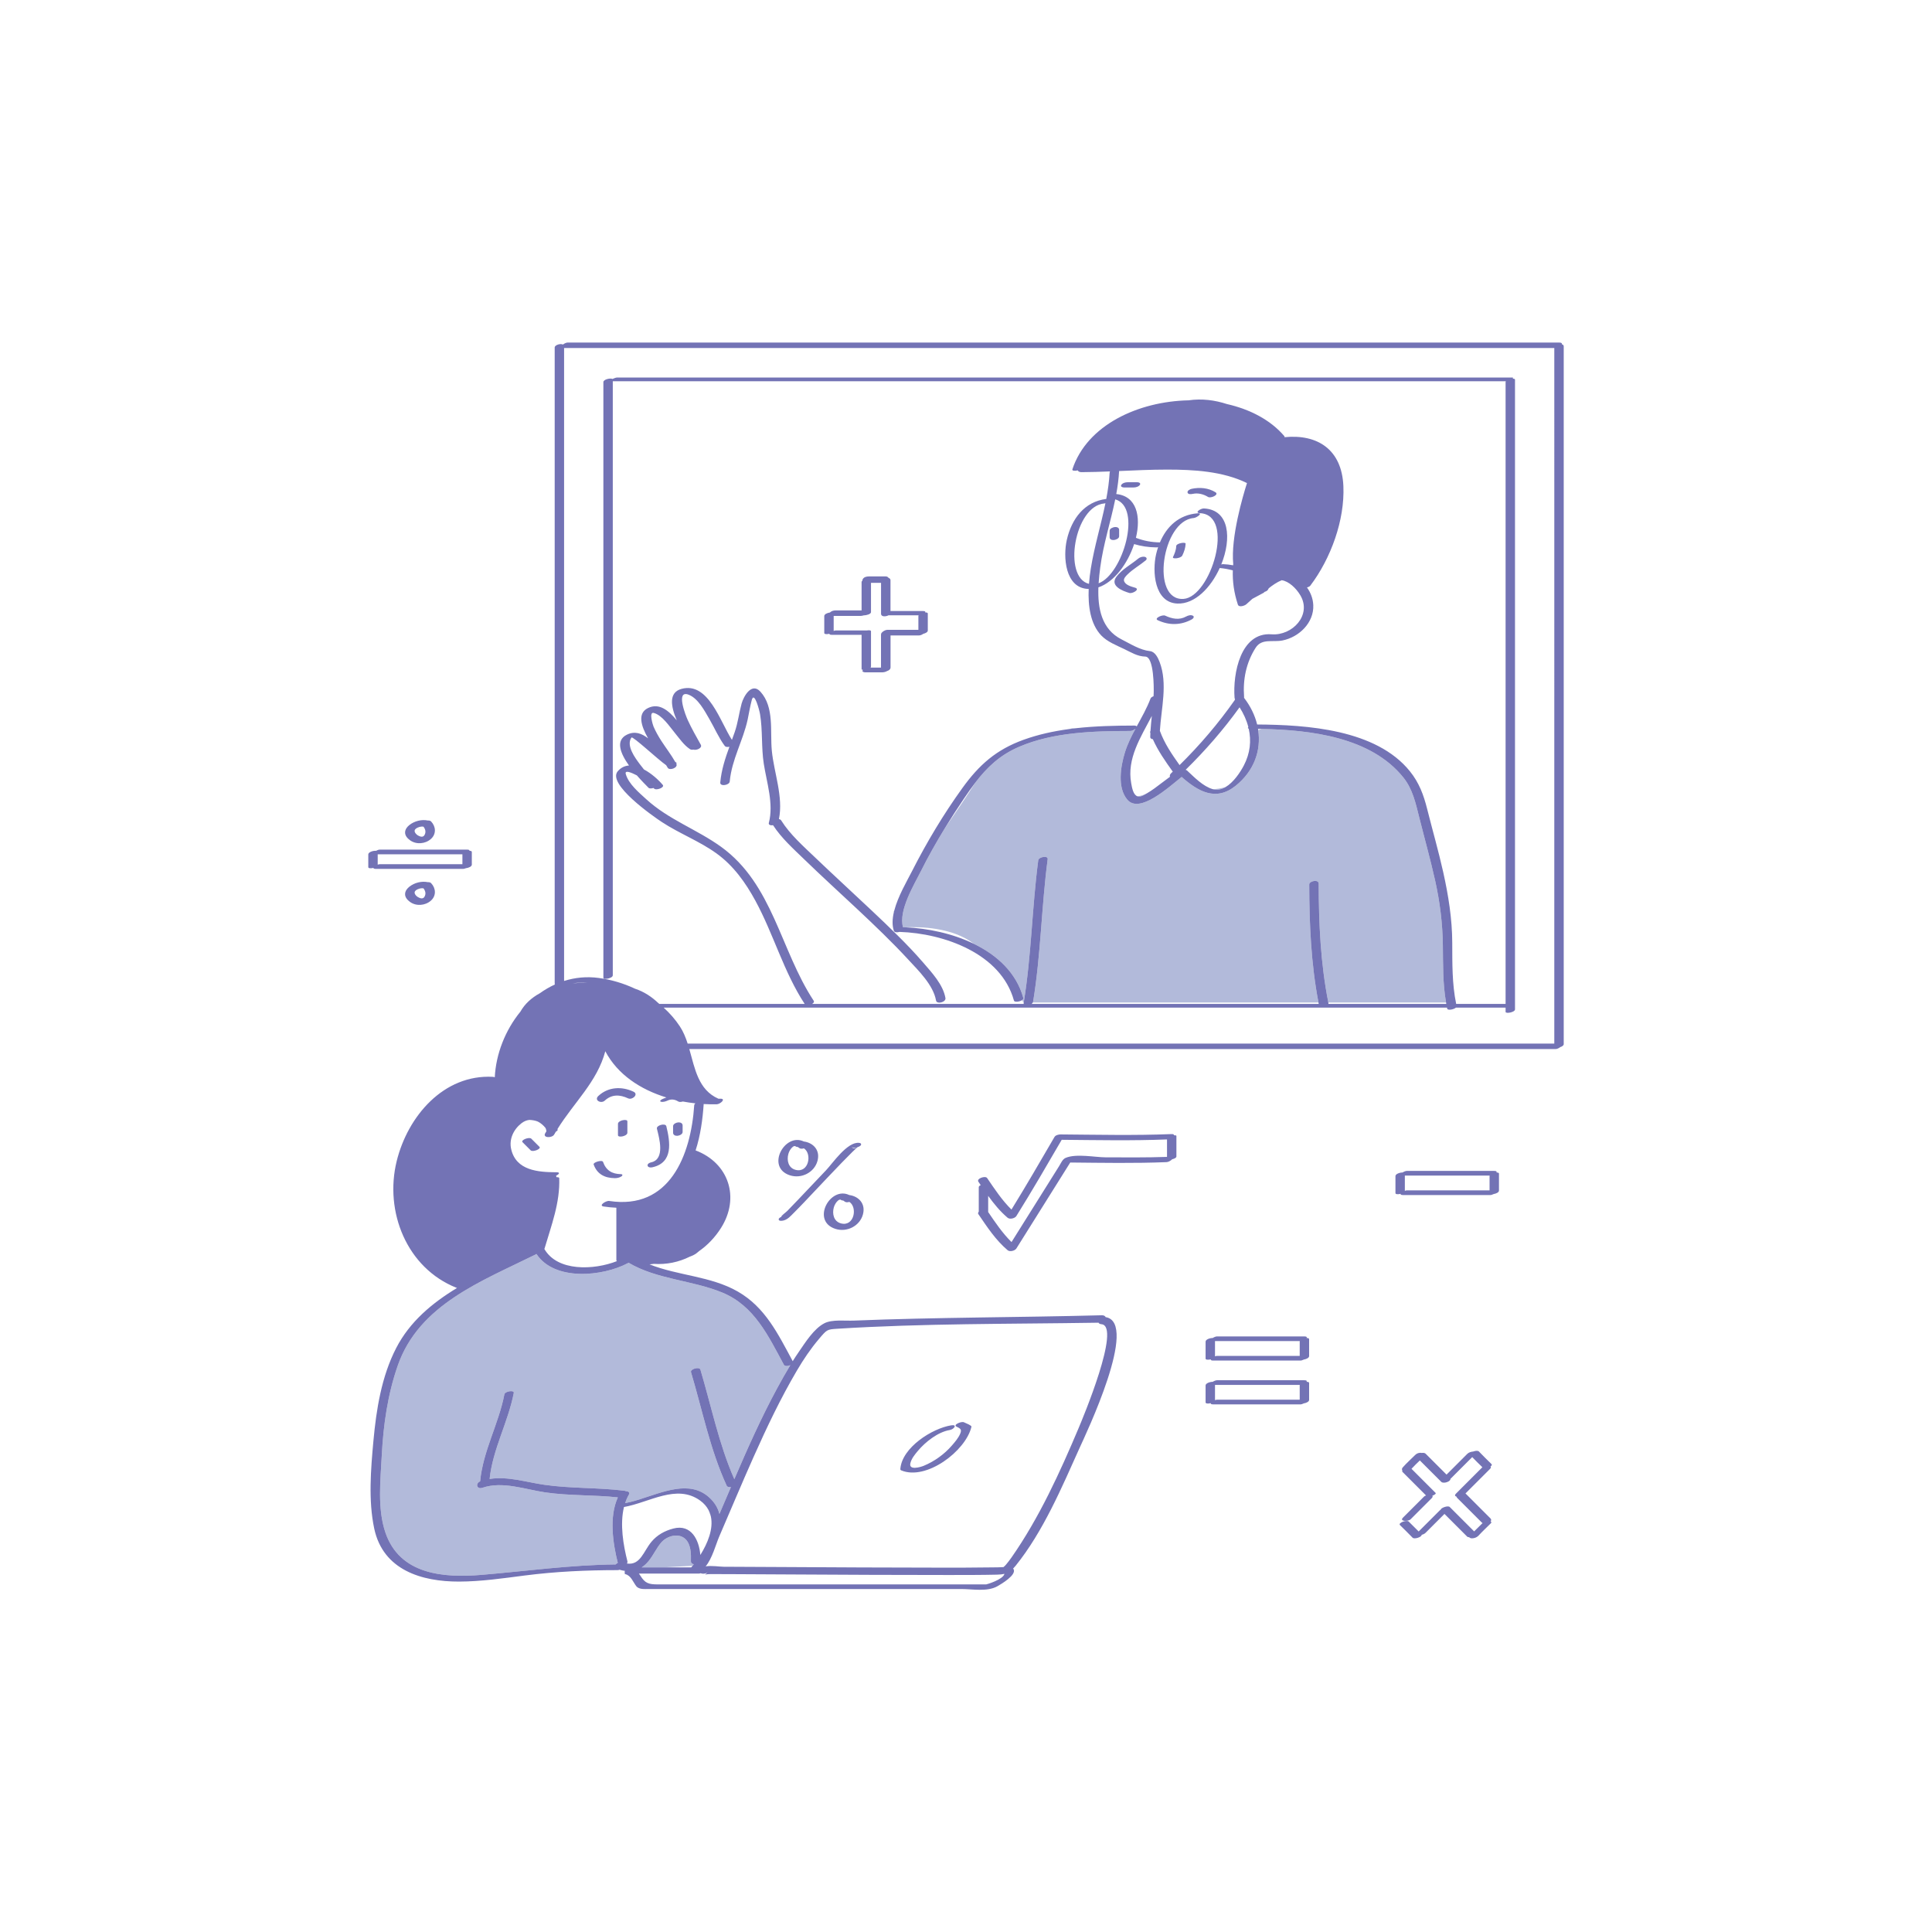 <?xml version="1.0" standalone="no"?>
<svg version="1.1" id="Layer_1" xmlns="http://www.w3.org/2000/svg" xmlns:xlink="http://www.w3.org/1999/xlink" x="0px" y="0px" width="595.28px" height="595.28px" viewBox="0 0 595.28 595.28" enable-background="new 0 0 595.28 595.28" xml:space="preserve">
<path id="color_x5F_2" fill="#b2bada" d="M275.537,280.569c-0.043,0.166-0.091,0.332-0.128,0.497l-0.053-0.175L275.537,280.569z
	 M329.238,224.657c0.796-0.108,1.593-0.208,2.393-0.297l-1.274,0.03C330.356,224.39,329.946,224.484,329.238,224.657z
	 M352.173,245.111c0.453-0.225,0.884-0.484,1.316-0.741c-0.395,0.204-0.778,0.387-1.133,0.52c-0.701,0.263-1.338,0.398-1.916,0.45
	C350.892,245.504,351.456,245.466,352.173,245.111z M377.626,242.5c-1.449,0.445-2.807,0.615-3.951,0.652
	c0.002,0,0.004,0.002,0.006,0.002C375.065,243.552,376.398,243.222,377.626,242.5z M380.706,242.126
	c-6.106,4.89-11.583,1.708-16.619-2.74c-4.039,3.209-12.98,11.45-16.742,6.997c-3.159-3.74-2.049-10.282-0.755-14.502
	c0.789-2.573,1.991-4.98,3.271-7.358c-0.414,0.366-1.077,0.698-1.564,0.699c-11.338,0.026-23.728,0.332-34.307,4.883
	c-5.97,2.568-9.905,6.365-13.48,11.035c-2.617,4.127-6.214,9.44-9.353,13.999c-2.655,4.334-5.157,8.763-7.423,13.301
	c-2.126,4.26-6.928,12.052-5.504,17.251c0.266,0.007,0.535,0.021,0.804,0.033c4.374-0.212,14.385-0.045,21.044,5.088
	c7.177,3.495,13.092,8.911,15.229,16.69c0.065,0.239-0.115,0.471-0.41,0.664c0.295,0.454,0.461,0.724,0.461,0.724h0.072
	c2.377-14.516,2.553-29.26,4.476-43.831c0.137-1.038,3.064-1.553,2.904-0.339c-1.93,14.627-2.098,29.429-4.5,44
	c-0.01,0.061-0.053,0.113-0.081,0.169h88.021c-2.303-11.995-2.823-24.161-2.851-36.354c-0.002-1.126,2.914-1.67,2.918-0.291
	c0.025,12.298,0.567,24.558,2.97,36.646h36.271c-1.034-5.844-0.913-11.709-0.99-17.652c-0.087-6.75-0.917-13.374-2.387-19.964
	c-1.454-6.524-3.265-12.954-4.892-19.436c-1.096-4.367-2.02-8.724-4.92-12.323c-9.964-12.366-28.374-14.611-43.641-14.915
	l-1.055,0.352C388.618,231.189,386.446,237.53,380.706,242.126z M212.886,480.991c0.069-2.141,0.025-5.035-1.613-6.702
	c-2.081-2.118-5.803-1.081-7.572,1.024c-1.467,1.744-2.379,3.854-3.806,5.615c-0.686,0.846-1.413,1.509-2.18,2.008
	c2.269,0,4.538,0,6.807,0l8.863-0.492c0.13-0.16,0.258-0.311,0.389-0.478C213.265,481.878,212.866,481.57,212.886,480.991z
	 M218.428,461.304c1.754,1.566,2.771,3.32,3.236,5.162c1.183-2.759,2.361-5.521,3.542-8.281c-0.573,0.079-1.119-0.016-1.299-0.406
	c-5.135-11.163-7.5-23.283-11-35c-0.292-0.979,2.598-1.78,2.898-0.776c3.369,11.282,5.694,22.936,10.447,33.751
	c4.084-9.502,8.287-18.949,13.22-28.056c1.292-2.385,2.624-4.76,4.036-7.083c-0.713,0.361-1.697,0.417-1.988-0.123
	c-4.781-8.833-9.083-18.158-18.971-22.234c-9.301-3.833-20.173-4.03-28.878-9.19c-0.061,0.039-0.118,0.079-0.189,0.117
	c-7.784,4.142-22.657,5.617-28.194-2.82c-0.096,0.068-0.205,0.136-0.338,0.202c-16.509,8.195-35.847,15.348-42.41,34.224
	c-3.078,8.852-4.422,18.18-4.903,27.515c-0.397,7.713-1.429,16.524,1.135,23.965c4.431,12.864,17.814,13.961,29.608,12.971
	c13.879-1.166,27.358-3.062,41.309-3.215c0.174-0.188,0.404-0.356,0.661-0.482c-1.523-6.036-2.719-14.252,0.021-20.175
	c-7.414-0.804-14.98-0.468-22.34-1.535c-6.269-0.909-13.156-3.55-19.399-1.419c-1.717,0.586-2.246-1.325-0.699-1.984
	c0.88-9.362,5.71-17.67,7.481-26.838c0.175-0.908,3.081-1.408,2.887-0.403c-1.75,9.059-6.48,17.277-7.442,26.502
	c5.582-0.884,11.197,0.973,16.773,1.781c8.166,1.184,16.517,0.827,24.72,1.839c0.205,0.025,0.363,0.075,0.496,0.136
	c0.746,0.031,1.321,0.392,0.896,1.116c-0.47,0.801-0.838,1.664-1.135,2.563c0.559-0.097,1.131-0.223,1.712-0.367l2.77-0.792
	C204.276,459.705,212.487,455.999,218.428,461.304z M219.034,467.273c-0.15-0.702-0.395-1.38-0.738-2.028
	C218.577,465.983,218.821,466.658,219.034,467.273z"></path>
<path id="color_x5F_1" d="M166.21,353.352c0.656,0.656-2.064,1.72-2.707,1.077c-0.833-0.833-1.666-1.667-2.5-2.5
	c-0.656-0.656,2.064-1.72,2.707-1.077C164.543,351.685,165.376,352.519,166.21,353.352z M202.407,347.778
	c0.735,2.961,2.568,9.373-1.754,10.354c-1.772,0.402-1.342,1.912,0.406,1.515c6.349-1.441,5.483-7.661,4.246-12.646
	C205.044,345.949,202.143,346.711,202.407,347.778z M208.983,345.824c-0.571,0.042-1.596,0.456-1.596,1.175c0,0.667,0,1.333,0,2
	c0,0.727,0.698,1.005,1.342,0.958c0.571-0.042,1.596-0.456,1.596-1.175c0-0.667,0-1.333,0-2
	C210.325,346.054,209.627,345.776,208.983,345.824z M190.407,346.278c0,1.167,0,2.333,0,3.5c0,0.853,2.898,0.317,2.898-0.776
	c0-1.167,0-2.333,0-3.5C193.306,344.649,190.407,345.185,190.407,346.278z M195.179,336.359c-3.629-1.697-7.78-1.49-10.801,1.304
	c-1.44,1.332,0.823,2.503,1.957,1.454c2.155-1.993,4.649-1.889,7.199-0.696C194.831,339.027,196.874,337.153,195.179,336.359z
	 M191.288,361.77c-2.714-0.035-4.559-1.161-5.482-3.768c-0.262-0.738-3.125,0.135-2.898,0.776c1.068,3.015,3.428,4.193,6.518,4.232
	c0.699,0.009,1.459-0.156,2.049-0.549C191.919,362.165,191.866,361.776,191.288,361.77z M247.657,351.708
	c2.928,0.393,5.129,2.68,4.223,5.992c-0.978,3.572-4.956,5.576-8.489,4.434C235.859,359.7,241.751,348.881,247.657,351.708z
	 M245.136,360.45c4.093,1.05,5.131-4.974,2.562-6.629c-0.513,0.156-1.058,0.174-1.36-0.053c-0.168-0.126-0.343-0.252-0.521-0.361
	c-0.419-0.017-0.679-0.13-0.812-0.293c-0.237-0.013-0.477,0.046-0.717,0.233c-0.657,0.514-1.155,1.38-1.377,2.174
	C242.36,357.494,242.879,359.871,245.136,360.45z M261.657,368.208c2.928,0.393,5.129,2.68,4.223,5.992
	c-0.978,3.572-4.956,5.576-8.489,4.434C249.859,376.2,255.751,365.381,261.657,368.208z M259.136,376.95
	c4.093,1.05,5.131-4.974,2.562-6.629c-0.513,0.156-1.058,0.174-1.36-0.053c-0.168-0.126-0.343-0.252-0.521-0.361
	c-0.419-0.017-0.679-0.13-0.812-0.293c-0.237-0.013-0.477,0.046-0.717,0.233c-0.657,0.514-1.155,1.38-1.377,2.174
	C256.36,373.994,256.879,376.371,259.136,376.95z M240.002,375.924c-0.27-0.379,0.2-0.784,0.825-1.04
	c-0.469-0.055,1.261-1.278,1.77-1.797c1.096-1.121,2.181-2.251,3.261-3.387c2.882-3.029,5.743-6.077,8.633-9.099
	c2.066-2.161,6.586-8.92,10.257-8.465c0.206,0.025,0.456,0.092,0.538,0.31c0.007,0.018,0.014,0.036,0.021,0.055
	c0.139,0.371-0.447,0.764-1.131,0.978c-0.09,0.081-0.211,0.188-0.386,0.349c-0.397,0.365-0.788,0.736-1.173,1.115
	c-1.102,1.087-2.186,2.19-3.261,3.303c-2.707,2.803-5.381,5.636-8.06,8.465c-2.24,2.366-4.461,4.759-6.772,7.056
	c-0.89,0.883-1.742,1.895-2.985,2.251c-0.318,0.091-1.26,0.295-1.516-0.065C240.016,375.943,240.009,375.934,240.002,375.924z
	 M262.407,353.278c0.294,0.783,1.083,0.508,1.563,0.259C263.282,353.711,262.563,353.691,262.407,353.278z M277.692,453.05
	c7.717,3.227,19.841-5.979,21.607-13.363c0.038-0.132,0.008-0.246-0.092-0.342c-0.943-0.656-1.192-0.617-2.188-1.114
	c-0.768-0.384-3.445,0.761-2.328,1.319c1.23,0.615,1.747,0.852,1.137,2.251c-0.582,1.336-1.604,2.51-2.547,3.6
	c-2.313,2.675-5.389,4.885-8.65,6.227c-1.132,0.466-4.612,1.443-4.143-0.727c0.317-1.469,1.398-2.75,2.335-3.872
	c2.285-2.74,6.206-5.826,9.813-6.414c1.314-0.214,2.451-1.775,0.438-1.447c-5.926,0.966-15.16,6.853-15.662,13.427
	C277.396,452.828,277.464,452.955,277.692,453.05z M461.858,361.605c0,1.696,0,3.391,0,5.087c0,0.048,0,0.096,0,0.144
	c0,0.55-0.866,0.945-1.651,1.074c-0.357,0.177-0.744,0.304-1.024,0.304c-0.455,0-0.909,0-1.364,0c-8.5,0-17,0-25.5,0
	c-0.653,0-0.836-0.163-0.763-0.378c-0.771,0.2-1.596,0.164-1.596-0.223c0-0.048,0-0.096,0-0.144c0-1.696,0-3.391,0-5.087
	c0-0.68,1.325-1.125,2.184-1.119c0.427-0.269,0.984-0.49,1.356-0.49c8.5,0,17,0,25.5,0c0.454,0,0.909,0,1.363,0
	c0.764,0,0.889,0.222,0.706,0.491C461.517,361.255,461.858,361.357,461.858,361.605z M458.989,362.214c-0.39,0-0.78,0-1.171,0
	c-8.32,0-16.64,0-24.96,0c0,1.493,0,2.985,0,4.478c0,0.048,0,0.096,0,0.144c0,0.028-0.01,0.054-0.015,0.08
	c0.239-0.088,0.472-0.144,0.656-0.144c8.486,0,16.974,0,25.46,0c0-1.464,0-2.928,0-4.391
	C458.96,362.324,458.972,362.268,458.989,362.214z M253.97,195.044c0-0.048,0-0.096,0-0.144c0-1.695,0-3.392,0-5.087
	c0-0.572,0.938-0.979,1.747-1.09c0.429-0.464,1.164-0.649,1.758-0.649c2.665,0,5.33,0,7.995,0c0-2.92,0-5.841,0-8.761
	c0-0.159,0.1-0.304,0.262-0.43c-0.018-0.13,0.005-0.272,0.082-0.418c0.356-0.677,1.201-0.86,1.894-0.86c0.048,0,0.096,0,0.144,0
	c1.696,0,3.392,0,5.088,0c0.354,0,0.705,0.191,0.86,0.474c0.336,0.099,0.574,0.313,0.574,0.685c0,3.168,0,6.336,0,9.503
	c2.885,0,5.769,0,8.653,0c0.44,0,0.88,0,1.32,0c0.74,0,0.862,0.192,0.685,0.43c0.47-0.019,0.837,0.083,0.837,0.34
	c0,1.696,0,3.392,0,5.087c0,0.048,0,0.096,0,0.144c0,0.489-0.685,0.855-1.389,1.022c-0.394,0.278-0.893,0.495-1.294,0.495
	c-0.44,0-0.88,0-1.32,0c-2.492,0-4.983,0-7.476,0c0,2.847,0,5.694,0,8.541c0,0.44,0,0.88,0,1.32c0,0.553-0.49,0.944-1.068,1.113
	c-0.446,0.267-1.029,0.396-1.491,0.396c-1.695,0-3.393,0-5.088,0c-0.048,0-0.095,0-0.143,0c-0.378,0-1.18-0.169-0.746-0.705
	c0.014-0.017,0.036-0.028,0.052-0.044c-0.262-0.032-0.436-0.119-0.436-0.271c0-0.44,0-0.88,0-1.32c0-3.072,0-6.145,0-9.217
	c-3.052,0-6.104,0-9.154,0c-0.625,0-0.811-0.14-0.75-0.329C254.796,195.468,253.97,195.432,253.97,195.044z M256.844,194.405
	c0.252-0.091,0.495-0.151,0.679-0.151c3.144,0,6.287,0,9.43,0c0.038,0,0.064,0.004,0.1,0.005c0.678-0.123,1.316-0.072,1.316,0.221
	c0,3.186,0,6.372,0,9.557c0,0.44,0,0.88,0,1.32c0,0.122-0.051,0.235-0.136,0.339c1.072,0,2.144,0,3.216,0c0-0.391,0-0.781,0-1.171
	c0-2.953,0-5.907,0-8.86c0-0.067,0.013-0.131,0.026-0.194c-0.14-0.495,1.104-1.405,1.93-1.405c3.188,0,6.377,0,9.565,0
	c0-1.417,0-2.835,0-4.252c0-0.081,0.024-0.156,0.059-0.23c-0.406,0-0.812,0-1.217,0c-2.683,0-5.364,0-8.047,0
	c-0.852,0.46-2.3,0.483-2.3-0.441c0-3.188,0-6.376,0-9.564c-1.032,0-2.064,0-3.097,0c0,3.012,0,6.023,0,9.035
	c0,0.602-1.416,0.992-2.268,0.997c-0.332,0.113-0.69,0.166-1.005,0.166c-2.743,0-5.485,0-8.228,0c0,1.45,0,2.899,0,4.348
	c0,0.048,0,0.096,0,0.144C256.868,194.315,256.856,194.36,256.844,194.405z M459.56,451.11c-0.035-0.035-0.07-0.07-0.105-0.105
	c-0.002-0.001-0.004-0.002-0.006-0.004c-1.3-1.218-2.527-2.527-3.785-3.787c-0.305-0.306-1.089-0.218-1.751,0.025
	c-0.631,0.051-1.355,0.259-1.805,0.708c-0.328,0.328-0.657,0.656-0.984,0.984c-1.808,1.807-3.614,3.614-5.421,5.421
	c-2.149-2.149-4.299-4.297-6.447-6.446c-0.258-0.258-0.735-0.306-1.225-0.227c-0.679-0.16-1.45,0.083-1.935,0.566
	c-1.292,1.289-2.688,2.527-3.896,3.895c-0.298,0.337-0.307,0.722-0.086,0.998c-0.102,0.12-0.126,0.234-0.033,0.327
	c2.436,2.437,4.873,4.873,7.309,7.31c-0.252,0.079-0.469,0.188-0.605,0.324c-2.17,2.169-4.339,4.339-6.508,6.509
	c-1.215,1.215,1.634,1.227,2.336,0.523c2.169-2.17,4.339-4.339,6.508-6.509c0.345-0.344,0.355-0.589,0.188-0.751
	c0.688-0.258,1.252-0.652,1.008-0.897c-2.471-2.472-4.943-4.943-7.414-7.415c0.816-0.89,1.699-1.735,2.574-2.576
	c2.145,2.144,4.289,4.288,6.433,6.432c0.019,0.024,0.038,0.047,0.066,0.066c0.032,0.032,0.063,0.063,0.095,0.095
	c0.695,0.695,2.961-0.115,2.826-0.9c2.24-2.24,4.479-4.479,6.719-6.719c1.031,1.051,2.057,2.114,3.13,3.119
	c-0.004,0.003-0.009,0.006-0.013,0.01c-0.328,0.329-0.656,0.657-0.984,0.984c0,0-0.001,0.001-0.002,0.001
	c-2.375,2.377-4.752,4.753-7.127,7.129c-0.507,0.507-0.307,0.805,0.146,0.933c0.021,0.136,0.092,0.274,0.228,0.41
	c2.2,2.2,4.4,4.401,6.601,6.602c0.001,0,0.001,0,0.001,0c0.328,0.328,0.656,0.656,0.984,0.984c0.068,0.068,0.147,0.123,0.231,0.17
	c-0.034,0.03-0.075,0.052-0.107,0.084c-0.826,0.823-1.668,1.638-2.498,2.464c-2.506-2.507-5.014-5.014-7.521-7.521
	c-0.526-0.527-2.708,0.251-2.788,0.832c-0.097,0.067-0.197,0.13-0.278,0.212c-2.168,2.168-4.335,4.335-6.503,6.502
	c-1.01-1.027-2.044-2.033-3.063-3.049c-0.637-0.636-3.354,0.427-2.707,1.072c1.262,1.259,2.56,2.493,3.788,3.786
	c0.001,0.001,0.001,0.003,0.003,0.005c0.035,0.035,0.069,0.07,0.104,0.104c0.571,0.568,2.899-0.229,2.795-0.892
	c0.452-0.111,0.893-0.303,1.205-0.616c1.941-1.941,3.882-3.881,5.823-5.822c2.007,2.008,4.016,4.015,6.022,6.023
	c0.001,0.001,0.001,0.002,0.002,0.003c0.328,0.328,0.656,0.656,0.984,0.983c0.127,0.127,0.354,0.175,0.622,0.171
	c0.101,0.246,0.609,0.347,0.857,0.343c0.697-0.012,1.425-0.257,1.923-0.752c0.035-0.035,0.07-0.07,0.104-0.104
	c0.004-0.003,0.004-0.006,0.007-0.009c1.206-1.307,2.526-2.526,3.784-3.782c0.262-0.261,0.133-0.442-0.094-0.555
	c0.233-0.286,0.272-0.625-0.052-0.949c-2.528-2.529-5.057-5.058-7.586-7.587c-0.032-0.032-0.07-0.055-0.106-0.083
	c2.514-2.513,5.026-5.026,7.539-7.54c0.361-0.361,0.36-0.616,0.168-0.78C459.602,451.611,459.788,451.339,459.56,451.11z
	 M403.36,412.602c0,1.696,0,3.392,0,5.087c0,0.048,0,0.096,0,0.144c0,0.55-0.866,0.945-1.651,1.074
	c-0.356,0.178-0.744,0.305-1.024,0.305c-0.455,0-0.909,0-1.364,0c-8.5,0-17,0-25.5,0c-0.653,0-0.836-0.163-0.763-0.379
	c-0.771,0.201-1.596,0.164-1.596-0.223c0-0.048,0-0.096,0-0.144c0-1.695,0-3.392,0-5.087c0-0.681,1.325-1.126,2.184-1.119
	c0.427-0.269,0.984-0.49,1.356-0.49c8.5,0,17,0,25.5,0c0.454,0,0.909,0,1.363,0c0.764,0,0.889,0.223,0.706,0.492
	C403.019,412.251,403.36,412.354,403.36,412.602z M400.491,413.211c-0.391,0-0.78,0-1.171,0c-8.32,0-16.64,0-24.96,0
	c0,1.493,0,2.985,0,4.478c0,0.048,0,0.096,0,0.144c0,0.028-0.01,0.054-0.015,0.081c0.239-0.088,0.472-0.144,0.656-0.144
	c8.486,0,16.974,0,25.46,0c0-1.464,0-2.927,0-4.391C400.462,413.32,400.474,413.265,400.491,413.211z M403.36,426.102
	c0,1.696,0,3.392,0,5.087c0,0.048,0,0.096,0,0.144c0,0.55-0.866,0.945-1.651,1.074c-0.356,0.178-0.744,0.305-1.024,0.305
	c-0.455,0-0.909,0-1.364,0c-8.5,0-17,0-25.5,0c-0.653,0-0.836-0.163-0.763-0.379c-0.771,0.201-1.596,0.164-1.596-0.223
	c0-0.048,0-0.096,0-0.144c0-1.695,0-3.392,0-5.087c0-0.681,1.325-1.126,2.184-1.119c0.427-0.269,0.984-0.49,1.356-0.49
	c8.5,0,17,0,25.5,0c0.454,0,0.909,0,1.363,0c0.764,0,0.889,0.223,0.706,0.492C403.019,425.751,403.36,425.854,403.36,426.102z
	 M400.491,426.711c-0.391,0-0.78,0-1.171,0c-8.32,0-16.64,0-24.96,0c0,1.493,0,2.985,0,4.478c0,0.048,0,0.096,0,0.144
	c0,0.028-0.01,0.054-0.015,0.081c0.239-0.088,0.472-0.144,0.656-0.144c8.486,0,16.974,0,25.46,0c0-1.464,0-2.927,0-4.391
	C400.462,426.82,400.474,426.765,400.491,426.711z M124.816,256.39c0.054-0.908,0.659-1.67,1.353-2.211
	c1.545-1.203,3.706-1.763,5.629-1.373c0.417-0.021,0.809,0.066,1.05,0.32c1.486,1.572,1.604,3.888-0.08,5.375
	c-1.743,1.54-4.52,1.789-6.437,0.39C125.525,258.304,124.753,257.463,124.816,256.39z M128.802,257.427
	c0.662,0.379,1.536,0.651,1.984-0.12c0.538-0.925,0.287-1.822-0.308-2.593c-0.104-0.01-0.209-0.012-0.311-0.034
	c-0.129-0.028-0.643,0.027-0.954,0.12c-0.393,0.116-0.812,0.299-1.152,0.593C127.269,256.077,128.151,257.054,128.802,257.427z
	 M131.798,271.807c0.417-0.021,0.809,0.066,1.05,0.32c1.486,1.572,1.604,3.888-0.08,5.375c-1.743,1.54-4.52,1.789-6.437,0.39
	c-0.806-0.588-1.578-1.429-1.515-2.502c0.054-0.908,0.659-1.67,1.353-2.211C127.714,271.977,129.875,271.417,131.798,271.807z
	 M130.479,273.714c-0.104-0.01-0.209-0.012-0.311-0.034c-0.129-0.028-0.643,0.027-0.954,0.12c-0.393,0.116-0.812,0.299-1.152,0.593
	c-0.793,0.685,0.09,1.661,0.74,2.034c0.662,0.379,1.536,0.651,1.984-0.12C131.324,275.382,131.073,274.484,130.479,273.714z
	 M113.476,267.185c0-0.036,0-0.072,0-0.108c0-1.272,0-2.544,0-3.815c0-0.735,1.544-1.195,2.377-1.108
	c0.393-0.214,0.846-0.376,1.163-0.376c8.5,0,17,0,25.5,0c0.454,0,0.909,0,1.363,0c0.64,0,0.829,0.156,0.769,0.365
	c0.416,0.001,0.727,0.106,0.727,0.343c0,1.271,0,2.544,0,3.815c0,0.036,0,0.072,0,0.107c0,0.598-1.023,1.014-1.854,1.102
	c-0.295,0.126-0.594,0.21-0.821,0.21c-0.455,0-0.909,0-1.364,0c-8.5,0-17,0-25.5,0c-0.579,0-0.788-0.129-0.778-0.308
	C114.29,267.608,113.476,267.569,113.476,267.185z M116.372,266.416c0.234-0.085,0.462-0.139,0.644-0.139c8.486,0,16.974,0,25.46,0
	c0-1.005,0-2.011,0-3.016c0-0.015,0.006-0.028,0.008-0.042c-0.383,0-0.767,0-1.149,0c-8.32,0-16.64,0-24.96,0
	c0,1.027,0,2.054,0,3.081c0,0.036,0,0.072,0,0.107C116.374,266.411,116.373,266.413,116.372,266.416z M362.472,350.002
	c0,2.111,0,4.222,0,6.333c0,0.394-0.633,0.694-1.307,0.854c-0.388,0.419-1.168,0.859-1.707,0.881
	c-9.881,0.4-19.807,0.214-29.698,0.119c-5.53,8.83-11.061,17.661-16.598,26.487c-0.452,0.721-2.02,1.11-2.694,0.537
	c-3.7-3.145-6.294-7.128-9.01-11.105c-0.181-0.265-0.102-0.528,0.115-0.756c0-2.524,0-5.049,0-7.574
	c0-0.247,0.251-0.456,0.602-0.618c-0.238-0.351-0.477-0.701-0.717-1.052c-0.667-0.978,2.143-1.938,2.691-1.134
	c2.33,3.412,4.574,6.824,7.5,9.711c4.546-7.374,8.896-14.875,13.251-22.361c0.339-0.583,1.303-0.795,1.913-0.791
	c11.354,0.087,22.759,0.355,34.107-0.104c0.639-0.026,0.847,0.138,0.808,0.37C362.152,349.78,362.472,349.84,362.472,350.002z
	 M359.573,351.078c-10.794,0.428-21.639,0.206-32.443,0.11c-4.578,7.872-9.147,15.761-13.968,23.488
	c-0.45,0.723-2.021,1.109-2.694,0.537c-2.337-1.986-4.232-4.308-5.996-6.75c0,1.624,0,3.248,0,4.872c0,0.03-0.012,0.057-0.018,0.085
	c2.226,3.269,4.405,6.517,7.211,9.281c3.276-5.226,6.551-10.452,9.826-15.679c1.612-2.573,3.225-5.146,4.836-7.72
	c0.533-0.851,1.022-2.125,2.016-2.542c3.285-1.382,8.97-0.173,12.408-0.164c6.27,0.016,12.554,0.083,18.822-0.138
	C359.573,354.666,359.573,352.872,359.573,351.078z M481.807,106.714c0,71.667,0,143.333,0,215c0,0.4-0.487,0.736-1.061,0.913
	c-0.413,0.328-0.999,0.604-1.448,0.604c-88.969,0-177.939,0-266.909,0c1.737,6.077,2.769,12.572,8.965,15.3
	c0.186-0.001,0.371,0,0.556-0.003c1.957-0.04,0.021,1.7-1.105,1.723c-1.317,0.027-2.654-0.003-3.997-0.081
	c0,0.021,0.007,0.04,0.005,0.062c-0.306,4.596-0.98,9.584-2.484,14.226c10.225,3.876,13.758,14.574,7.8,23.939
	c-1.837,2.888-4.14,5.284-6.755,7.106c-0.272,0.237-0.529,0.452-0.766,0.637c-0.498,0.391-1.223,0.746-2.092,1.068
	c-3.382,1.682-7.146,2.47-11.045,2.21c-0.471,0.056-0.922,0.106-1.346,0.151c8.752,3.5,18.861,3.591,27.205,8.378
	c8.463,4.855,12.384,13.064,16.863,21.341c0.023,0.042,0.032,0.083,0.047,0.125c0.619-0.987,1.255-1.963,1.916-2.921
	c2.03-2.939,4.607-7.097,7.852-8.776c2.369-1.226,6.433-0.712,8.976-0.815c25.483-1.029,50.992-0.967,76.482-1.647
	c0.669-0.018,1.048,0.236,1.199,0.578c10.371,1.628-6.18,36.198-7.977,40.19c-5.506,12.23-11.249,25.854-19.742,36.392
	c-0.282,0.35-0.546,0.643-0.806,0.911c0.068,0.048,0.127,0.103,0.166,0.176c0.943,1.789-3.8,4.568-4.965,5.235
	c-3.143,1.797-7.768,0.864-11.177,0.864c-12.735,0-25.47,0-38.204,0c-13.099,0-26.197,0-39.295,0c-6.252,0-12.504,0-18.755,0
	c-1.166,0-3.01,0.224-3.868-0.881c-1.014-1.305-1.609-3.259-3.356-3.693c-0.288-0.072-0.285-0.22-0.122-0.391
	c-0.154-0.155-0.132-0.379,0.006-0.616c-0.547-0.071-1.106-0.188-1.682-0.354c-0.197,0.072-0.395,0.118-0.576,0.118
	c-9.611,0.002-19.094,0.431-28.624,1.656c-6.689,0.86-13.423,1.851-20.182,1.873c-11.608,0.038-23.479-3.552-26.2-16.33
	c-1.844-8.657-1.05-18.286-0.249-27.028c0.889-9.699,2.492-19.823,7.004-28.58c4.189-8.13,11.042-13.864,18.761-18.534
	c-0.051-0.013-0.102-0.022-0.15-0.042c-15.38-6.096-22.276-23.513-18.441-39.056c3.408-13.813,14.446-26.757,29.616-25.953
	c0.259,0.014,0.455,0.065,0.602,0.142c0.359-7.214,3.242-14.516,7.882-20.206c1.373-2.433,3.463-4.3,6-5.69
	c1.461-1.05,3.013-1.956,4.643-2.697c-0.038-0.08-0.065-0.167-0.065-0.273c0-65.333,0-130.667,0-196
	c0-0.767,1.782-1.307,2.552-0.905c0.413-0.332,1.005-0.612,1.457-0.612c101.833,0,203.666,0,305.5,0
	c0.727,0,0.912,0.231,0.803,0.523C481.562,106.156,481.807,106.356,481.807,106.714z M241.521,420.492
	c-4.781-8.833-9.083-18.158-18.971-22.234c-9.301-3.833-20.173-4.03-28.878-9.19c-0.061,0.039-0.118,0.079-0.189,0.117
	c-7.784,4.142-22.657,5.617-28.194-2.82c-0.096,0.068-0.205,0.136-0.338,0.202c-16.509,8.195-35.847,15.348-42.41,34.224
	c-3.078,8.852-4.422,18.18-4.903,27.515c-0.397,7.713-1.429,16.524,1.135,23.965c4.431,12.864,17.814,13.961,29.608,12.971
	c13.879-1.166,27.358-3.062,41.309-3.215c0.174-0.188,0.404-0.356,0.661-0.482c-1.523-6.036-2.719-14.252,0.021-20.175
	c-7.414-0.804-14.98-0.468-22.34-1.535c-6.269-0.909-13.156-3.55-19.399-1.419c-1.717,0.586-2.246-1.325-0.699-1.984
	c0.88-9.362,5.71-17.67,7.481-26.838c0.175-0.908,3.081-1.408,2.887-0.403c-1.75,9.059-6.48,17.277-7.442,26.502
	c5.582-0.884,11.197,0.973,16.773,1.781c8.166,1.184,16.517,0.827,24.72,1.839c0.205,0.025,0.363,0.075,0.496,0.136
	c0.746,0.031,1.321,0.392,0.896,1.116c-0.47,0.801-0.838,1.664-1.135,2.563c0.559-0.097,1.131-0.223,1.712-0.367
	c0.9-0.224,1.826-0.495,2.77-0.792c7.187-2.261,15.397-5.968,21.338-0.663c1.754,1.566,2.771,3.32,3.236,5.162
	c1.183-2.759,2.361-5.521,3.542-8.281c-0.573,0.079-1.119-0.016-1.299-0.406c-5.135-11.163-7.5-23.283-11-35
	c-0.292-0.979,2.598-1.78,2.898-0.776c3.369,11.282,5.694,22.936,10.447,33.751c4.084-9.502,8.287-18.949,13.22-28.056
	c1.292-2.385,2.624-4.76,4.036-7.083C242.796,420.975,241.812,421.031,241.521,420.492z M200.73,475.036
	c1.772-2.107,4.068-3.369,6.729-4.069c5.547-1.46,7.965,3.571,8.322,8.147c2.291-3.634,4.066-8.061,3.252-11.841
	c-0.15-0.702-0.395-1.38-0.738-2.028c-0.567-1.068-1.398-2.055-2.587-2.91c-7.249-5.216-15.639,0.625-23.448,1.998
	c-1.31,5.327-0.202,11.801,1.045,16.669c0.071,0.279,0.002,0.53-0.149,0.747C197.351,482.352,198.26,477.974,200.73,475.036z
	 M204.521,482.937c2.821,0,5.642,0,8.462,0c0.133-0.156,0.268-0.328,0.401-0.492c0.13-0.16,0.258-0.311,0.389-0.478
	c-0.509-0.088-0.907-0.396-0.888-0.976c0.069-2.141,0.025-5.035-1.613-6.702c-2.081-2.118-5.803-1.081-7.572,1.024
	c-1.467,1.744-2.379,3.854-3.806,5.615c-0.686,0.846-1.413,1.509-2.18,2.008C199.983,482.937,202.253,482.937,204.521,482.937z
	 M309.487,484.926c-0.637,0.154-1.354,0.227-2.248,0.248c-5.004,0.116-10.013,0.106-15.018,0.109
	c-15.854,0.011-31.707-0.08-47.561-0.165c-6.545-0.035-13.092-0.073-19.637-0.101c-2.043-0.008-4.086-0.018-6.129-0.016
	c-2.135,0.001-1.969,0.631-0.812-0.629c-0.511,0.557-1.546,0.627-2.197,0.362c-0.188,0.067-0.379,0.109-0.559,0.109
	c-6.157,0-12.315,0-18.472,0c0.141,0.171,0.277,0.358,0.414,0.582c1.492,2.437,2.593,2.754,5.486,2.754c5.116,0,10.233,0,15.35,0
	c10.686,0,21.371,0,32.056,0c10.653,0,21.306,0,31.958,0c5.077,0,10.154,0,15.23,0c2.168,0,4.336,0,6.504,0
	C304.065,488.18,309.109,486.652,309.487,484.926z M245.532,422.308c-5.012,8.516-9.261,17.469-13.29,26.483
	c-3.661,8.19-7.102,16.473-10.665,24.706c-0.973,2.249-2.146,6.74-4.154,9.123c1.842-0.295,4.344,0.116,5.563,0.12
	c6.084,0.021,12.169,0.057,18.253,0.089c15.962,0.086,31.925,0.182,47.888,0.186c5.576,0.001,11.154,0.016,16.729-0.079
	c1.118-0.019,2.257-0.003,3.377-0.093c-0.081-0.026,0.266-0.196,0.729-0.749c0.597-0.712,1.162-1.449,1.695-2.21
	c8.506-12.158,14.932-26.238,20.678-39.861c1.138-2.698,13.248-31.492,7.037-32.011c-0.513-0.043-0.789-0.227-0.897-0.471
	c-0.25,0.003-0.5,0.009-0.749,0.013c-26.556,0.422-53.267,0.182-79.778,1.857c-3.158,0.199-3.164,0.249-5.634,3.164
	C249.755,415.593,247.539,418.898,245.532,422.308z M210.392,339.392c-0.47,0.133-1.033,0.222-1.398-0.002
	c-1.066-0.653-2.15-0.828-3.297-0.29c-0.581,0.272-1.381,0.523-2.027,0.363s0.1-0.666,0.348-0.782
	c0.422-0.198,0.865-0.371,1.314-0.53c-7.966-2.434-15.055-7.055-18.828-14.247c-2.524,9.439-9.562,15.641-14.76,24.001
	c0.02,0.035,0.043,0.061,0.063,0.096c0.115,0.209-0.134,0.464-0.526,0.677c-0.178,0.297-0.361,0.587-0.534,0.891
	c-0.645,1.135-3.594,1.076-2.777-0.358c0.125-0.22,0.26-0.429,0.388-0.646c-0.039-0.329-0.113-0.674-0.252-0.991
	c-0.673-0.851-1.499-1.559-2.411-2.01c-0.697-0.282-1.568-0.468-2.601-0.502c-0.813,0.09-1.64,0.415-2.445,1.045
	c-2.414,1.889-3.865,4.902-3.144,7.99c1.535,6.574,8.275,7.077,13.95,7.094c1.337,0.004,0.708,0.664-0.114,1.075
	c0.046,0.126,0.088,0.276,0.125,0.449c0.467-0.025,0.833,0.058,0.842,0.286c0.276,7.569-2.409,14.506-4.514,21.658
	c-0.015,0.051-0.04,0.1-0.074,0.147c4,7.028,15.261,6.561,22.368,3.769c-0.109-0.07-0.179-0.166-0.179-0.297
	c0-5.386,0-10.771,0-16.157c-1.293-0.055-2.601-0.179-3.921-0.38c-1.688-0.257,0.72-1.858,1.74-1.702
	c18.562,2.832,25.146-14.038,26.175-29.491c0.015-0.224,0.156-0.422,0.363-0.588C212.971,339.82,211.677,339.633,210.392,339.392z
	 M181.011,302.704c-1.539-0.045-3.068,0.056-4.572,0.317C177.938,302.835,179.471,302.73,181.011,302.704z M478.906,107.231
	c-101.699,0-203.399,0-305.1,0c0,65.005,0,130.011,0,195.016c3.318-1.052,6.903-1.431,10.674-0.924
	c3.82,0.513,7.639,1.645,11.206,3.324c2.736,0.9,5.119,2.478,7.182,4.447c0.102,0.081,0.208,0.156,0.309,0.238
	c0.048-0.007,0.091-0.012,0.125-0.012c14.875,0,29.751,0,44.627,0c-6.48-9.904-9.551-21.437-15.172-31.779
	c-3.045-5.602-6.768-10.824-11.996-14.594c-5.299-3.821-11.432-6.109-16.866-9.686c-2.631-1.731-16.959-11.707-13.546-15.637
	c0.999-1.151,2.188-1.675,3.455-1.761c-2.631-3.684-4.277-7.713-0.65-9.497c2.455-1.207,4.572-0.396,6.535,1.13
	c-2.187-3.854-3.359-7.73-0.021-9.343c3.449-1.667,6.306,0.737,8.859,3.792c-1.833-4.27-2.582-8.591,1.453-9.689
	c8.303-2.26,11.913,10.155,15.539,15.704c0.286-0.783,0.571-1.57,0.851-2.372c1.009-2.898,1.329-5.86,2.129-8.807
	c0.579-2.131,3.065-6.681,5.794-3.671c4.367,4.816,2.934,12.276,3.521,18.236c0.667,6.763,3.59,14.201,2.186,21.031
	c0.293,0.044,0.545,0.166,0.689,0.395c2.738,4.368,6.88,7.999,10.57,11.534c5.684,5.443,11.504,10.739,17.221,16.146
	c5.483,5.186,11.022,10.401,15.958,16.122c2.652,3.074,6.128,6.764,6.868,10.929c0.23,1.298-2.676,2.028-2.898,0.776
	c-0.85-4.788-5.383-9.179-8.535-12.593c-5.019-5.434-10.372-10.548-15.766-15.605c-5.411-5.072-10.902-10.063-16.227-15.227
	c-3.375-3.271-7.115-6.604-9.685-10.591c-0.763,0.111-1.472-0.087-1.303-0.726c1.546-5.871-0.667-12.437-1.568-18.27
	c-0.777-5.032-0.308-10.174-1.136-15.185c-0.209-1.269-1.781-7.25-2.555-4.398c-0.539,1.983-0.83,4.008-1.267,6.013
	c-1.428,6.565-4.893,12.283-5.527,19.104c-0.106,1.142-3.042,1.637-2.916,0.292c0.366-3.939,1.529-7.445,2.819-11.003
	c-0.579,0.134-1.18,0.085-1.443-0.272c-1.898-2.576-3.165-5.587-4.773-8.343c-1.475-2.524-3.402-6.244-6.289-7.402
	c-4.164-1.671-0.962,6.417-0.338,7.777c1.201,2.616,2.62,5.106,4.025,7.614c0.554,0.988-1.331,1.819-2.266,1.501
	c-0.393,0.072-0.777,0.05-1.039-0.121c-1.901-1.242-3.275-3.308-4.699-5.031c-1.611-1.949-3.899-5.475-6.503-6.147
	c-1.57-0.406-0.231,3.797-0.054,4.205c0.67,1.537,1.49,2.993,2.398,4.401c1.41,2.185,3.041,4.271,4.326,6.537
	c0.043,0.018,0.087,0.039,0.131,0.055c0.287,0.104,0.3,0.265,0.159,0.439c0.001,0.003,0.003,0.005,0.005,0.008
	c0.668,1.251-2.123,2.242-2.668,1.223c-0.116-0.218-0.274-0.476-0.462-0.764c-2.56-1.766-10.31-9.054-10.688-8.523
	c-1.742,2.449,1.155,6.313,2.572,8.205c0.413,0.551,0.837,1.094,1.27,1.628c2.348,1.248,4.508,3.211,5.798,4.758
	c0.685,0.822-2.093,1.834-2.699,1.107c-0.046-0.055-0.102-0.103-0.149-0.158c-0.606,0.183-1.257,0.222-1.525-0.049
	c-0.742-0.748-2.142-2.144-3.607-3.83c-1.769-0.913-3.769-1.716-3.422-0.444c0.831,3.044,4.061,5.723,6.311,7.781
	c6.915,6.328,15.565,9.264,23.048,14.659c15.991,11.532,18.26,31.808,28.545,47.434c0.238,0.362-0.036,0.72-0.488,0.983
	c21.735,0,43.471,0,65.206,0c-0.024-0.077-0.036-0.16-0.02-0.26c0.009-0.057,0.016-0.113,0.024-0.169
	c2.377-14.516,2.553-29.26,4.476-43.831c0.137-1.038,3.064-1.553,2.904-0.339c-1.93,14.627-2.098,29.429-4.5,44
	c-0.01,0.061-0.053,0.113-0.081,0.169c-0.078,0.159-0.201,0.307-0.383,0.429c29.493,0,58.986,0,88.479,0
	c-0.028-0.143-0.049-0.286-0.076-0.429c-2.303-11.995-2.823-24.161-2.851-36.354c-0.002-1.126,2.914-1.67,2.918-0.291
	c0.025,12.298,0.567,24.558,2.97,36.646c0.008,0.037,0.013,0.075,0.021,0.112c0.021,0.111,0.011,0.216-0.015,0.317
	c12.111,0,24.223,0,36.335,0c-0.027-0.143-0.044-0.286-0.069-0.429c-1.034-5.844-0.913-11.709-0.99-17.652
	c-0.087-6.75-0.917-13.374-2.387-19.964c-1.454-6.524-3.265-12.954-4.892-19.436c-1.096-4.367-2.02-8.724-4.92-12.323
	c-9.964-12.366-28.374-14.611-43.641-14.915c-0.37-0.007-0.74-0.015-1.106-0.02c0.021,0.124,0.033,0.248,0.052,0.371
	c0.945,6.238-1.227,12.579-6.967,17.175c-6.106,4.89-11.583,1.708-16.619-2.74c-4.039,3.209-12.98,11.45-16.742,6.997
	c-3.159-3.74-2.049-10.282-0.755-14.502c0.789-2.573,1.991-4.98,3.271-7.358c-0.414,0.366-1.077,0.698-1.564,0.699
	c-11.338,0.026-23.728,0.332-34.307,4.883c-5.97,2.568-9.905,6.365-13.48,11.035c-1.205,1.573-2.368,3.244-3.555,5.001
	c-1.994,2.952-3.932,5.952-5.798,8.998c-2.655,4.334-5.157,8.763-7.423,13.301c-2.126,4.26-6.928,12.052-5.504,17.251
	c0.266,0.007,0.535,0.021,0.804,0.033c6.786,0.291,14.446,1.876,21.044,5.088c7.177,3.495,13.092,8.911,15.229,16.69
	c0.065,0.239-0.115,0.471-0.41,0.664c-0.764,0.502-2.316,0.737-2.488,0.112c-3.977-14.476-21.563-20.713-35.26-21.145
	c-0.733,0.214-1.566,0.171-1.74-0.355c-0.563-1.715-0.467-3.679,0.002-5.713c0.037-0.165,0.085-0.331,0.128-0.497
	c1.138-4.405,3.901-9.068,5.495-12.202c4.514-8.87,9.681-17.501,15.505-25.577c5.144-7.131,10.416-11.821,18.892-14.873
	c4.451-1.604,9.095-2.615,13.81-3.26c0.796-0.108,1.593-0.208,2.393-0.297c5.923-0.656,11.928-0.788,17.786-0.801
	c0.512-0.001,0.75,0.113,0.81,0.28c1.53-2.811,3.127-5.597,4.255-8.576c0.131-0.346,0.506-0.599,0.941-0.735
	c0.02-0.37,0.041-0.739,0.051-1.109c0.032-1.178,0.145-11.067-2.598-11.118c-2.422-0.044-4.41-1.324-6.546-2.349
	c-2.354-1.13-5.15-2.209-6.999-4.14c-3.383-3.533-4.108-9.131-3.891-14.354c-0.058-0.001-0.113,0.008-0.171,0.005
	c-7.146-0.293-7.755-9.961-6.56-15.161c1.479-6.438,5.398-11.738,12.146-12.567c0.509-2.695,0.896-5.412,1.049-8.175
	c0.006-0.11,0.051-0.213,0.116-0.311c-2.928,0.117-5.855,0.212-8.785,0.228c-0.647,0.003-1.02-0.232-1.173-0.547
	c-0.854,0.212-1.804,0.157-1.646-0.324c4.493-13.645,20.253-20.929,35.785-21.261c4.203-0.613,8.217-0.031,11.828,1.148
	c7.073,1.604,13.401,4.864,17.682,9.864c0.095,0.11,0.101,0.229,0.053,0.346c10.186-1.016,17.668,3.795,18.153,15.061
	c0.453,10.526-3.884,22.36-10.201,30.697c-0.186,0.245-0.581,0.429-1.019,0.538c1.119,1.552,1.854,3.418,1.943,5.453
	c0.238,5.393-4.365,9.875-9.513,10.888c-3.005,0.592-6.36-0.71-8.251,2.255c-2.936,4.601-3.958,9.795-3.551,15.195
	c0.006,0.077-0.001,0.15-0.014,0.221c1.98,2.56,3.333,5.358,4.034,8.214c15.392,0.101,36.672,1.515,47.068,14.417
	c2.847,3.533,4.229,7.276,5.324,11.64c1.627,6.481,3.487,12.913,4.941,19.437c1.601,7.182,2.754,14.367,2.782,21.741
	c0.025,6.34-0.076,12.629,1.209,18.858c5.076,0,10.151,0,15.227,0c0-63.863,0-127.727,0-191.59c0-0.097,0.037-0.187,0.093-0.272
	c-0.013,0.001-0.029,0.004-0.04,0.004c-91.713,0-183.427,0-275.141,0c0,61.014,0,122.027,0,183.041c0,0.966-2.898,1.443-2.898,0.776
	c0-61.183,0-122.366,0-183.549c0-0.851,2.249-1.322,2.783-0.965c0.538-0.238,1.17-0.445,1.418-0.445c91.909,0,183.818,0,275.729,0
	c0.52,0,0.473,0.157,0.181,0.354c0.439-0.015,0.774,0.069,0.774,0.279c0,64.683,0,129.366,0,194.049
	c0,0.934-2.898,1.397-2.898,0.776c0-0.439,0-0.878,0-1.317c-5.101,0-10.201,0-15.302,0c-0.647,0.585-2.552,0.935-2.69,0.317
	c-0.023-0.105-0.039-0.212-0.062-0.317c-80.454,0-160.908,0-241.362,0c1.9,1.723,3.594,3.658,5.004,5.799
	c1.049,1.592,1.784,3.4,2.393,5.289c89.008,0,178.018,0,267.026,0C478.906,250.109,478.906,178.67,478.906,107.231z M350.44,245.34
	c0.451,0.164,1.016,0.126,1.732-0.229c0.453-0.225,0.884-0.484,1.316-0.741c0.759-0.451,1.501-0.93,2.216-1.456
	c1.604-1.182,3.18-2.403,4.786-3.58c-0.137-0.313-0.059-0.712,0.396-1.138c0.155-0.146,0.306-0.297,0.46-0.444
	c-2.288-3.197-4.547-6.405-6.139-9.991c-0.46-0.049-0.813-0.26-0.804-0.702c0.009-0.39,0.029-0.779,0.048-1.168
	c-0.014-0.039-0.031-0.075-0.045-0.114c-0.076-0.216-0.037-0.421,0.079-0.603c0.094-1.533,0.247-3.062,0.407-4.589
	c-3.42,6.578-7.746,13.135-6.354,20.743C348.789,242.699,349.144,244.868,350.44,245.34z M344.809,145.22
	c-0.131,2.367-0.449,4.694-0.87,6.998c6.297,0.637,7.652,6.909,6.055,13.496c0.008,0.002,0.017,0.002,0.024,0.005
	c2.394,0.925,4.81,1.365,7.372,1.398c2.045-4.861,5.816-8.489,11.555-8.957c1.931-0.158-0.247,1.383-1.176,1.459
	c-9.754,0.796-13.341,25.552-3.13,24.914c8.414-0.527,16.07-25.857,5.13-26.414c-1.949-0.099,0.201-1.508,1.176-1.459
	c7.965,0.405,8.543,9.351,5.349,17.254c0.217-0.061,0.4-0.097,0.509-0.093c1.067,0.035,2.111,0.166,3.141,0.354
	c0.01-0.118,0.023-0.236,0.034-0.354c-0.795-8.29,2.983-21.043,4.237-24.981c-7.49-3.67-16.531-4.156-24.69-4.152
	c-4.913,0.002-9.817,0.234-14.724,0.446C344.802,145.164,344.811,145.189,344.809,145.22z M343.622,153.857
	c-1.429,7.012-3.686,13.847-4.621,20.981c-0.205,1.568-0.391,3.216-0.497,4.884C345.958,176.945,351.998,156.276,343.622,153.857z
	 M340.602,155.047c-0.12,0.037-0.234,0.064-0.333,0.073c-9.198,0.751-12.906,22.801-4.735,24.775
	c0.127-1.665,0.331-3.268,0.563-4.716C337.185,168.377,339.233,161.775,340.602,155.047z M345.586,197.018
	c2.751,1.388,5.656,3.271,8.739,3.602c1.576,0.169,2.479,2.067,2.98,3.383c2.529,6.639,0.494,14.223,0.07,21.179
	c1.405,3.869,3.695,7.229,6.066,10.554c6.248-6.153,11.961-12.847,17-20.027c0.006-0.076,0.041-0.152,0.105-0.228
	c-0.09-0.135-0.147-0.298-0.162-0.491c-0.563-7.459,1.853-20.281,11.396-19.549c6.396,0.491,12.496-5.923,8.865-12.039
	c-1.303-2.193-3.557-4.322-5.732-4.625c-1.476,0.588-2.93,1.619-3.981,2.471c-0.062,0.115-0.127,0.21-0.186,0.333
	c-0.185,0.39-0.612,0.646-1.084,0.766c-0.197,0.184-0.308,0.294-0.308,0.294l-3.475,1.861c-0.621,0.551-1.245,1.1-1.853,1.667
	c-0.491,0.46-2.298,1.094-2.622,0.109c-1.215-3.689-1.665-7.18-1.555-10.545c-1.321-0.338-2.658-0.604-4.031-0.719
	c-2.742,6.032-7.645,11.171-13.052,10.949c-7.146-0.293-7.755-9.961-6.56-15.161c0.172-0.749,0.382-1.48,0.621-2.194
	c-0.191,0.034-0.38,0.053-0.552,0.051c-2.351-0.026-4.618-0.355-6.837-1.017c-1.936,5.931-6.088,11.666-11.004,13.332
	C338.199,187.399,339.388,193.89,345.586,197.018z M373.675,243.152c0.002,0,0.004,0.002,0.006,0.002
	c1.385,0.397,2.718,0.067,3.945-0.655c2.463-1.448,4.494-4.501,5.607-6.622c1.986-3.783,2.352-7.663,1.515-11.372
	c-0.327-0.086-0.311-0.271-0.113-0.474c-0.536-2.11-1.462-4.16-2.702-6.099c-4.967,6.897-10.552,13.311-16.619,19.257
	c0.051,0.021,0.098,0.043,0.143,0.067c0.104,0.025,0.196,0.063,0.261,0.122C367.966,239.457,370.628,242.274,373.675,243.152z
	 M362.407,168.278c-0.032,1.153-0.486,2.322-0.985,3.348c-0.253,0.521,1.017,0.398,1.185,0.371c0.527-0.087,1.422-0.301,1.685-0.842
	c0.552-1.136,0.979-2.38,1.015-3.652C365.321,166.934,362.434,167.354,362.407,168.278z M341.894,163.518c0,0.667,0,1.333,0,2
	c0,0.709,0.708,0.926,1.318,0.872c0.533-0.046,1.607-0.431,1.607-1.127c0-0.667,0-1.333,0-2c0-0.709-0.708-0.926-1.318-0.872
	C342.968,162.437,341.894,162.822,341.894,163.518z M346.288,150.195c1,0,2,0,3,0c0.651,0,1.516-0.219,1.915-0.784
	c0.396-0.56-0.333-0.826-0.778-0.826c-1,0-2,0-3,0c-0.651,0-1.516,0.219-1.915,0.784
	C345.114,149.929,345.843,150.195,346.288,150.195z M367.563,152.161c1.578-0.344,3.3,0.115,4.646,0.953
	c0.85,0.529,3.513-0.688,2.293-1.448c-2.182-1.359-4.885-1.584-7.354-1.047c-0.442,0.097-1.405,0.549-1.242,1.159
	C366.079,152.417,367.119,152.258,367.563,152.161z M347.976,182.703c0.962,0.285,3.415-1.134,1.762-1.625
	c-1.114-0.331-2.897-0.757-3.376-1.993c-0.309-0.799,0.608-1.661,1.101-2.145c1.668-1.638,3.772-2.791,5.563-4.286
	c0.485-0.405,0.291-0.946-0.288-1.076c-0.705-0.159-1.506,0.095-2.05,0.549c-2.208,1.844-4.914,3.209-6.675,5.541
	C341.856,180.52,345.833,182.067,347.976,182.703z M356.703,191.09c3.502,1.635,7.154,1.607,10.552-0.271
	c0.404-0.223,0.868-0.837,0.255-1.129c-0.638-0.304-1.476-0.047-2.052,0.271c-2.127,1.176-4.346,0.709-6.448-0.271
	C358.156,189.291,355.498,190.528,356.703,191.09z" fill="#7373b5"></path>
</svg>